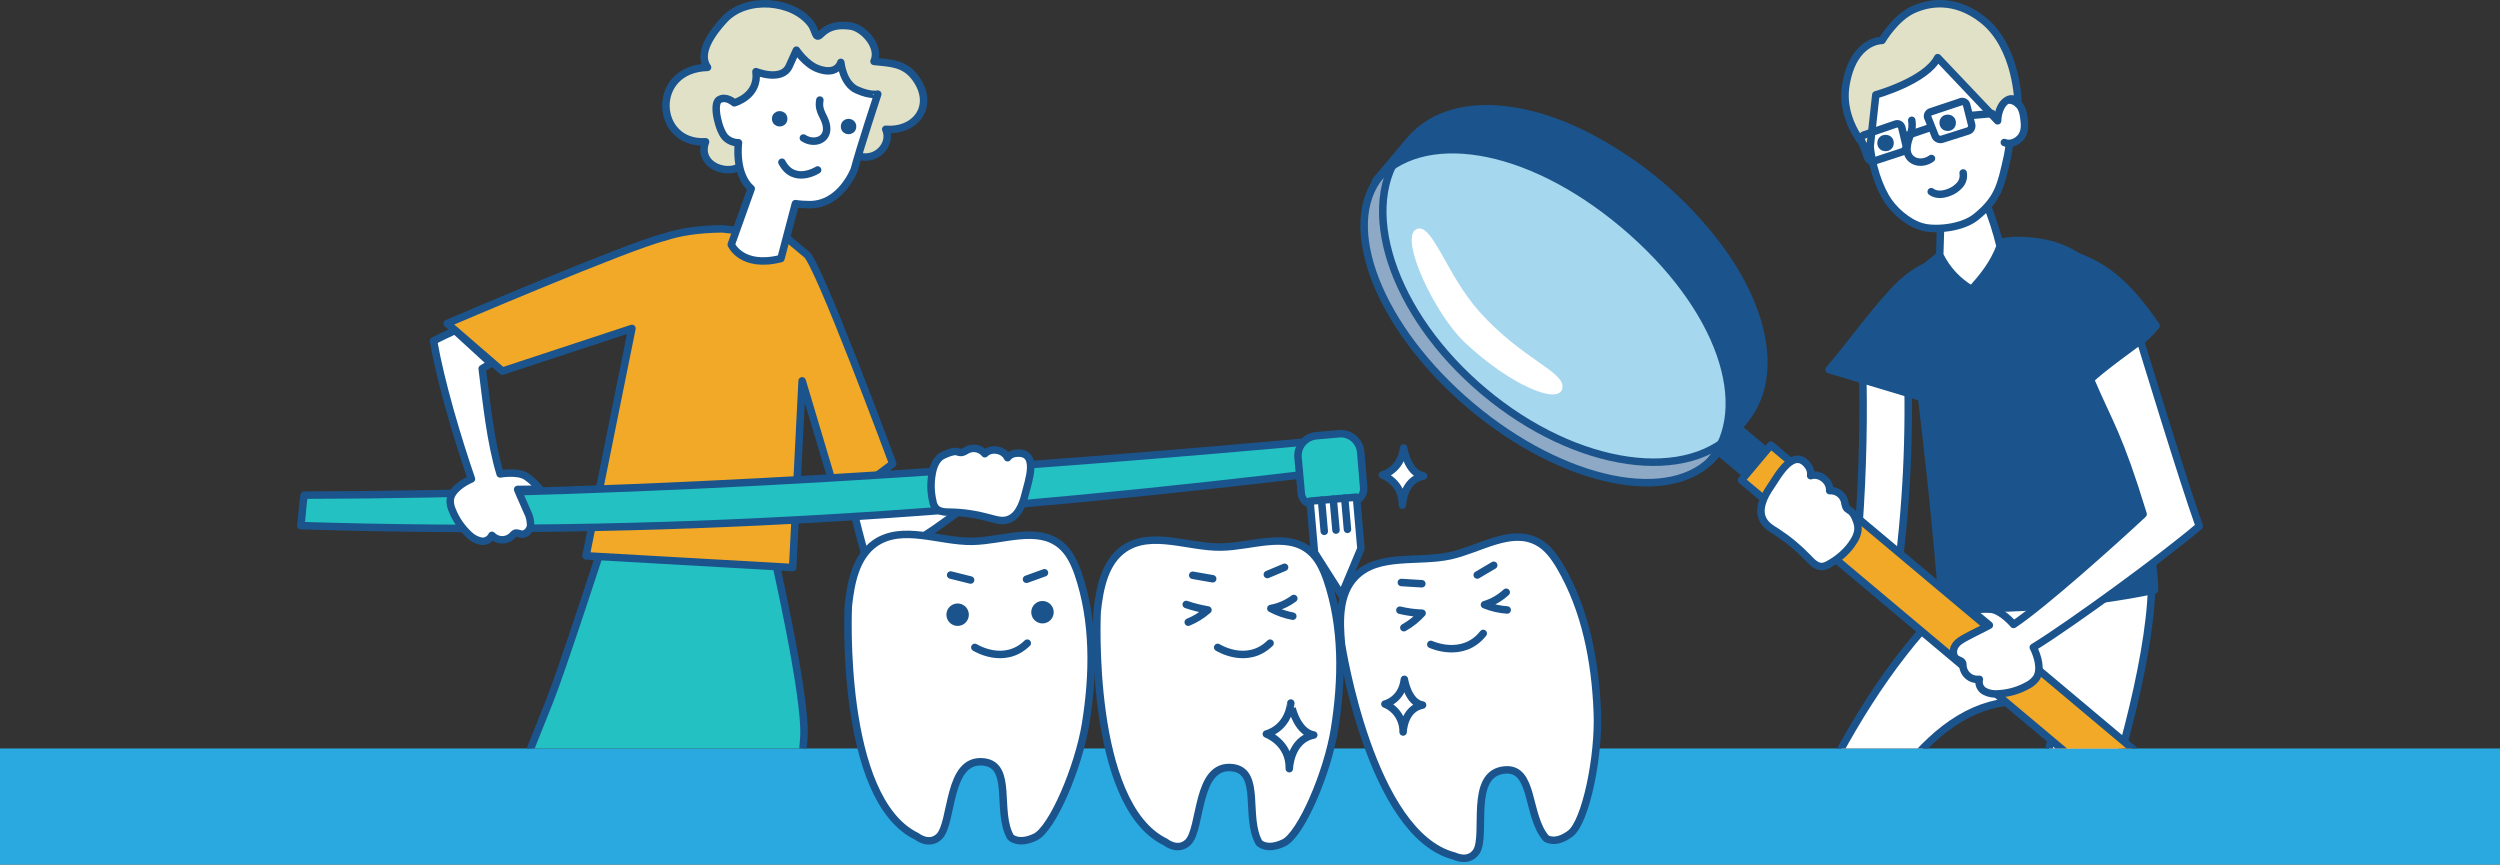 <?xml version="1.0" encoding="utf-8"?>
<!-- Generator: Adobe Illustrator 25.2.3, SVG Export Plug-In . SVG Version: 6.00 Build 0)  -->
<svg version="1.1" id="レイヤー_1" xmlns="http://www.w3.org/2000/svg" xmlns:xlink="http://www.w3.org/1999/xlink" x="0px"
	 y="0px" viewBox="0 0 1001.7 346.4" style="enable-background:new 0 0 1001.7 346.4;" xml:space="preserve">
<rect x="0" y="0" width="1001.7" height="346.4" fill="#333333" stroke="none"/>
<style type="text/css">
	.st0{fill:#29A9E0;}
	.st1{clip-path:url(#SVGID_2_);}
	.st2{fill:#FFFFFF;stroke:#1B548C;stroke-width:3;stroke-linecap:round;stroke-linejoin:round;}
	.st3{fill:#1B548C;stroke:#1B548C;stroke-width:3;stroke-linecap:round;stroke-linejoin:round;}
	.st4{fill:#FFFFFF;}
	.st5{fill:none;stroke:#1B548C;stroke-width:3;stroke-linecap:round;stroke-linejoin:round;}
	.st6{fill:#E1E1C7;stroke:#1B548C;stroke-width:3;stroke-linecap:round;stroke-linejoin:round;}
	.st7{fill:#8DA9C5;stroke:#1B548C;stroke-width:3;stroke-linecap:round;stroke-linejoin:round;stroke-miterlimit:4;}
	.st8{fill:#A5D7EE;stroke:#1B548C;stroke-width:3;stroke-linecap:round;stroke-linejoin:round;stroke-miterlimit:4;}
	.st9{fill:#1B548C;stroke:#1B548C;stroke-width:3;stroke-linecap:round;stroke-linejoin:round;stroke-miterlimit:4;}
	.st10{fill:#F2A927;stroke:#1B548C;stroke-width:3;stroke-linecap:round;stroke-linejoin:round;stroke-miterlimit:4;}
	.st11{fill:#24C1C3;stroke:#1B548C;stroke-width:3;stroke-linecap:round;stroke-linejoin:round;}
	.st12{fill:#F2A927;stroke:#1B548C;stroke-width:3;stroke-linecap:round;stroke-linejoin:round;}
	.st13{fill:#24C1C3;}
</style>
<rect y="299.9" class="st0" width="1001.7" height="46.5"/>
<g id="レイヤー_2_1_">
	<g id="layout">
		<g>
			<g>
				<defs>
					<polygon id="SVGID_1_" points="896.5,-19.9 100.9,-19.9 100.9,299.9 327.6,299.9 327.6,354.4 663.3,354.4 663.3,299.9 
						896.5,299.9 					"/>
				</defs>
				<clipPath id="SVGID_2_">
					<use xlink:href="#SVGID_1_"  style="overflow:visible;"/>
				</clipPath>
				<g class="st1">
					<path class="st2" d="M746.2,143.6c0.7,22.5,0.2,44.9-1.4,67.4c-11.3-4.3-8.7-5.1-20-9.4c-3.6,2.7-8.4,5.2-12,7.9
						c18.2,11,26.4,18.9,46.8,25.5c4.3-30.4,5.8-61.1,4.6-91.8C759.6,142.8,750.9,144,746.2,143.6z"/>
					<path class="st2" d="M777.1,245.1C737.6,285.3,703,362.9,698.9,419c6.8,1.2,12.3,2.3,19,3.5c3.4-18.1,17.9-59.1,24.2-76.4
						c6.9-19,16.8-35.6,31.6-49.4s31.4-19.2,50.8-13.5c-1.4,11.5-10.8,43.3-12.2,54.8c-0.5,3.9-1,7.9-0.4,11.8
						c0.7,4.3,2.6,8.3,4.6,12.1c13.2,26.5,26.1,46,39.3,72.5c6.1-5.4,12.2-4.3,17.6-10.4c-14.4-25.6-26.7-52.3-37-79.8
						c10.5-28.8,24.9-78,25.7-108.7C833.6,232.6,794.8,236.7,777.1,245.1z"/>
					<path class="st3" d="M769,151.7c3.6,28.3,7.3,63.7,9.3,90.4c22.7,4.8,70.6-2.4,85-5.7c-0.4-21.1-13.9-75.6-14.3-96.7
						c0,0,2.5-44.6-42.5-43.3l-25.6,2.8L762,114.9L769,151.7z"/>
					<path class="st3" d="M788.2,103c-10.7,1.4-19,2.3-29.7,13.9c-9.6,10.5-16.4,20.4-25.6,31.2c12.9,3.9,27.3,8.1,40.2,12.1"/>
					<path class="st4" d="M787.6,65.1c-4.6,2.1-5,9.4-9.7,11.5c-0.2,8.5-0.4,17-0.7,25.6c2.8,5.8,7.3,10.6,12.8,13.8
						c4.7-5.3,8.7-10.2,11.4-17.3C798.6,86.9,793.9,75.5,787.6,65.1z"/>
					<path class="st5" d="M787.6,65.1c-4.6,2.1-5,9.4-9.7,11.5c-0.2,8.5-0.4,17-0.7,25.6c2.8,5.8,7.3,10.6,12.8,13.8
						c4.7-5.3,8.7-10.2,11.4-17.3C798.6,86.9,793.9,75.5,787.6,65.1z"/>
					<path class="st3" d="M839.6,150.1c8.3-5.7,18-11.8,24.3-19.6c-12.6-18.3-21.6-24.7-35.9-29.3l-15.5,22.5L839.6,150.1z"/>
					<path class="st2" d="M755.5,78.9c2.9,5.1,8.7,10.2,14.3,11.9c4.9,1.6,16.2,0.8,22-3.9c9.1-7.4,10-12.9,12.6-24.5
						c2.5-12-0.4-24.5-8-34.1c-10.2-12.9-31.1-12.5-40.7,0.2C745.9,41.5,747.6,65,755.5,78.9z"/>
					<path class="st2" d="M803.1,57.1c2.4,1.1,5.5-0.4,6.9-2.5s1.3-4.6,1-6.9s-0.7-4.5-2.4-6.1s-4.8-2.2-6.8-0.8"/>
					<circle class="st3" cx="755.5" cy="57.3" r="1.8"/>
					<circle class="st3" cx="780.4" cy="49.2" r="1.8"/>
					<path class="st5" d="M766,48.2c0.8,5-1.6,6.5-1.9,11.1c-0.3,5.3,5.5,7.3,9.8,4.2"/>
					<path class="st5" d="M773.8,76.8c2,1.5,4.8,1.2,7.1,0.3c1.7-0.6,3.1-1.6,4.3-2.9s1.7-3.1,1.4-4.9"/>
					<path class="st6" d="M808.6,41.6c0,0-0.1-22.7-14.3-33.8C783-1,772.5,1.1,766.3,4c-7.1,3.4-12.2,12.2-12.2,12.2
						s-11.5-0.3-14.5,17.9c-2.5,15.2,9.5,26.7,9.5,26.7l2.5-22.8c0,0,20.1-5.6,24.8-14.9l24,25.3c0,0,0-5.4,3.3-7.9
						S808.6,41.6,808.6,41.6z"/>
					<path class="st5" d="M751,64.5c-1.1,0.3-2.2-0.2-2.6-1.2l-2.5-6.8c-0.4-1,0.1-2.1,1.1-2.5c0,0,0,0,0.1,0l12.5-4.3
						c0.9-0.3,1.9,0.1,2.3,1.1c0,0.1,0.1,0.2,0.1,0.2l1.7,7.2c0.2,1.1-0.4,2.2-1.4,2.6L751,64.5z"/>
					<path class="st5" d="M788.5,52.5c1.1-0.3,1.7-1.4,1.5-2.5l-2-7.9c-0.2-1-1.2-1.6-2.2-1.4c-0.1,0-0.1,0-0.2,0.1l-12,4
						c-1,0.3-1.5,1.4-1.2,2.3c0,0,0,0.1,0.1,0.1l2.9,7.3c0.4,1,1.6,1.6,2.7,1.3L788.5,52.5z"/>
					<line class="st5" x1="763.2" y1="54.6" x2="773.5" y2="51.1"/>
					<line class="st5" x1="789.3" y1="46.3" x2="798.2" y2="45.5"/>
					
						<ellipse transform="matrix(0.643 -0.766 0.766 0.643 124.639 520.176)" class="st7" cx="620.1" cy="126.4" rx="47.5" ry="87.4"/>
					
						<ellipse transform="matrix(0.643 -0.766 0.766 0.643 136.578 523.355)" class="st8" cx="629.5" cy="115.2" rx="54.4" ry="87.4"/>
					<path class="st3" d="M564.9,56.2l-13.8,16.4c18-21.4,60.3-15.6,99.5,17.4s52.4,73.5,34.4,95l13.8-16.4c18-21.4,4.9-62-34.4-95
						S582.9,34.8,564.9,56.2z"/>
					
						<rect x="691.3" y="173.1" transform="matrix(0.643 -0.766 0.766 0.643 110.954 598.718)" class="st9" width="12.4" height="14.6"/>
					
						<rect x="771.3" y="149.5" transform="matrix(0.643 -0.766 0.766 0.643 87.323 687.07)" class="st10" width="18.3" height="200.9"/>
					<path class="st4" d="M587.2,137.5c-12.3-11.4-26.6-42-19.8-45.6c6.3-3.4,12,18,25.3,32.9c17.3,19.4,34.6,24.1,33.3,30.8
						S605.8,154.8,587.2,137.5z"/>
					<path class="st2" d="M744.4,210.7c0.4,2.8-1,5.4-2.7,7.7c-2.4,3.2-5.5,5.8-9,7.7c-0.8,0.5-1.7,0.8-2.6,0.9
						c-2.2,0.1-4-1.7-5.5-3.3c-3.8-4-8-7.5-12.6-10.5c-2.1-1.3-4.3-2.6-5.5-4.8c-2.3-4.1,0.1-9.3,2.8-13.2c3-4.4,9.3-16.5,15.2-8.5
						c0.8,1.1,1.2,2.5,1,3.9c3.6-1.2,7.9,2.2,7.6,6c2.7-0.2,5.1,1.5,5.9,4c0.3,1.1,0.3,2.3,1,3.1c0.5,0.4,1,0.8,1.5,1.1
						C742.9,205.7,744.2,209.1,744.4,210.7z"/>
					<path class="st2" d="M814.7,259.4c15.3-9.4,52.9-36.9,66.5-48.6c-6.4-17.7-23.6-74.3-23.6-74.3s-16.6,11.9-20,15.6
						c7.8,18.3,11.2,21.6,21.1,53.9c-10.1,9.5-40.3,36.6-51.9,44.2c0,0-4.9-5.8-9.2-6.1c-2.5-0.2-5.1,0-7.6,0.5l7.1,5.9
						c-2.9,1.6-6.4,3.2-9.3,4.8c-1.7,0.9-3.5,1.9-4.5,3.6s-0.9,4.2,0.8,5.2c0.8,0.5,1.8,0.6,2.2,1.4c0.2,0.4,0.2,0.9,0.2,1.4
						c0.3,3.2,3.1,5.6,6.3,5.3c0.1,0,0.2,0,0.3,0c-0.5,1.9,0.4,3.9,2.1,4.8c1.7,0.9,3.6,1.2,5.5,1c4.2-0.2,8.2-1.4,11.8-3.4
						c1.4-0.7,2.5-1.7,3.4-2.9C818.1,268.4,816.5,262.9,814.7,259.4z"/>
					<path class="st11" d="M319.4,330.8c0,0,1.6-19.6,2.7-35.6c1.1-16-12.6-75.4-12.6-75.4l-67.4-3.4c0,0-17.1,52.6-21.7,64
						s-20.1,50.5-20.1,50.5"/>
					<path class="st2" d="M353.7,187.9c-0.9,2.5,0.9,10.1,2.8,17.6l29.8-18c3.8,2,8.8,3.5,12.6,5.5c-15.5,13.5-32.4,25.1-50.6,34.7
						c-4-12.2-7.9-30.1-7.9-30.1L353.7,187.9z"/>
					<path class="st12" d="M357.7,185.8c0,0-30.5-82.4-34.8-84.1l-8.8-7.3l-24.7-2.7c-9.6,0.1-17.2,1.3-23.1,3.3
						c-14,3.3-87.1,34.6-87.1,34.6l22.1,19.1l51.9-17.1l-18.4,91.1l82.8,4.7l3.8-74.8l0.1,0.3l14.6,48.9L357.7,185.8z"/>
					<path class="st6" d="M342.8,62.1c7.9,3.4,14.8-4.2,12.1-10.3c12.1,1,20.1-9.6,11.7-20.8c-4.4-5.8-10-5.7-16.4-6.4
						c2.7-5.9-4.4-13.7-9.7-14.2c-3.3-0.3-7.6-0.7-11.7,3.4c-2.2,2.2-1.9-1.5-3.8-4.1c-7.2-9.7-26-11.4-34.8-1.8
						c-4.8,5.2-10.8,13.4-6.7,19.1c-23.1,0.6-21.1,31.1-0.8,29.8c-4,10.8,12.8,14.9,15.8,7.3"/>
					<path class="st4" d="M343.3,36c-5.6-2.5-6.4-11-6.4-11s-1.4,5.5-9.3,2.5c-4.8-1.8-8.5-7.4-8.5-7.4l-2.9,6.4
						c-2.9,6.4-13.3,2.2-13.3,2.2c1.3,9.8-8.7,12.5-8.7,12.5s-3.3-3-6.1-1.2s0.1,13,2.7,15.2c1.4,1.3,3.2,2,5.1,2
						c0,0-1.7,12.4,5.1,18.4L293,98c0,0,4.1,9.6,19.9,5.6l5.8-22c2,0.3,4,0.4,6,0.4c12.4-0.2,17.6-14.1,17.6-14.1
						c2.3-8.7,9.4-30.2,9.4-30.2S348.8,38.5,343.3,36z"/>
					<path class="st5" d="M343.3,36c-5.6-2.5-6.4-11-6.4-11s-1.4,5.5-9.3,2.5c-4.8-1.8-8.5-7.4-8.5-7.4l-2.9,6.4
						c-2.9,6.4-13.3,2.2-13.3,2.2c1.3,9.8-8.7,12.5-8.7,12.5s-3.3-3-6.1-1.2s0.1,13,2.7,15.2c1.4,1.3,3.2,2,5.1,2
						c0,0-1.7,12.4,5.1,18.4L293,98c0,0,4.1,9.6,19.9,5.6l5.8-22c2,0.3,4,0.4,6,0.4c12.4-0.2,17.6-14.1,17.6-14.1
						c2.3-8.7,9.4-30.2,9.4-30.2S348.8,38.5,343.3,36z"/>
					<path class="st5" d="M328.5,40.1c-0.9,5,2.3,6.5,2.7,10.9c0.5,5.1-5,7.1-9.3,4.3"/>
					<circle class="st3" cx="312.4" cy="47.6" r="1.6"/>
					<circle class="st3" cx="340" cy="50.7" r="1.6"/>
					<path class="st2" d="M327.6,68.1c0,0-9.5,6.1-14.3-3.1"/>
					<path class="st11" d="M121.9,198.4c139.1-0.4,279.3-10.1,417.8-22.8c1.5,5.4-0.1,6.9,1.4,12.3
						c-148.3,18.1-275.3,27.2-420.6,22.7C121.1,206.9,121.2,202.1,121.9,198.4z"/>
					<path class="st2" d="M196.7,145.6c-1.2,0.7-2.3,1.4-3.5,2.1c1.7,13.3,3.3,29.4,7.2,42.2c0,0,7.2-1.3,10.6,1.1
						c2,1.4,3.8,3.1,5.3,5l-8.9,0.1c1.2,3,2.8,6.3,4,9.2c0.9,1.7,1.2,3.5,1.2,5.4c-0.3,1.8-1.9,3.6-3.8,3.3
						c-0.8-0.1-1.7-0.7-2.5-0.3c-0.4,0.2-0.7,0.5-1,0.9c-2.2,2.2-5.7,2.3-8,0.1c-0.1-0.1-0.2-0.2-0.2-0.2c-0.8,1.7-2.7,2.7-4.5,2.3
						s-3.4-1.3-4.7-2.6c-2.9-2.7-5.2-6-6.7-9.8c-0.6-1.3-0.9-2.8-0.8-4.2c0.4-3.7,5-6.8,8.5-8.3c-5.6-16.3-12.2-38.3-15.2-55.3
						c2.8-1.5,5.7-2.8,8.6-4.2L196.7,145.6z"/>
					<path class="st2" d="M377.2,182.8c-2.2,1.5-3.2,4.2-3.7,6.9c-0.7,3.8-0.6,7.6,0.3,11.3c0.1,0.9,0.5,1.7,1,2.4
						c1.3,1.7,3.8,1.8,5.9,1.8c5.3,0.1,10.5,0.9,15.6,2.3c2.3,0.6,4.6,1.4,6.9,0.9c4.5-1,6.5-6,7.6-10.5c1.2-5,5.8-17.2-3.7-16.3
						c-1.3,0.1-2.6,0.7-3.4,1.8c-1.5-3.3-6.6-4.2-9.1-1.6c-1.6-2-4.3-2.7-6.7-1.7c-1,0.5-1.8,1.2-2.9,1.2c-0.6,0-1.2-0.2-1.8-0.4
						C381.8,180.7,378.5,182,377.2,182.8z"/>
					<path class="st13" d="M546.4,195.5c0.2,2.8-1.8,5.2-4.5,5.4l0,0l-15.1,1.3c-2.8,0.2-5.2-1.8-5.4-4.5l0,0l-1.3-14.4
						c-0.4-4.4,2.9-8.3,7.3-8.7l0,0l9.1-0.8c4.4-0.4,8.3,2.9,8.7,7.3l0,0L546.4,195.5z"/>
					<path class="st5" d="M546.4,195.5c0.2,2.8-1.8,5.2-4.5,5.4l0,0l-15.1,1.3c-2.8,0.2-5.2-1.8-5.4-4.5l0,0l-1.3-14.4
						c-0.4-4.4,2.9-8.3,7.3-8.7l0,0l9.1-0.8c4.4-0.4,8.3,2.9,8.7,7.3l0,0L546.4,195.5z"/>
					<polygon class="st2" points="545.3,219.8 537.5,238.4 526.7,221.4 524.9,200.8 543.5,199.2 					"/>
					<line class="st5" x1="529.5" y1="200.4" x2="530.6" y2="212.9"/>
					<line class="st5" x1="534.2" y1="200" x2="535.3" y2="212.4"/>
					<line class="st5" x1="538.8" y1="199.6" x2="539.9" y2="212.1"/>
					<path class="st2" d="M570.4,190.7c-8.3,1.6-8.5,11.7-8.5,11.7c0.2-9.2-8-12.1-8-12.1s7.4-1.7,8.5-10.8
						C562.4,179.5,564,189.7,570.4,190.7z"/>
					<path class="st2" d="M435,289.9c3.2-19.9,3.5-40.9-3-60c-1.5-4.3-3.5-8.6-7-11.5c-9.4-7.8-23.2-1.7-35.4-1.5
						c-13.2,0.2-27.9-6.8-38.9,0.7c-7.8,5.4-9.8,15.9-10.8,25.3c0,0-3.7,77.2,27.4,92.2c0,0,4.9,4,9,0.1c5.6-5.4,3.1-31.6,17.9-29.9
						c11.8,1.4,4.8,19.8,10.7,30.1c0,0,3,3.3,9.9,0S432.2,307.3,435,289.9z"/>
					<circle class="st3" cx="383.7" cy="246.3" r="3"/>
					<circle class="st3" cx="417.7" cy="245.3" r="3"/>
					<line class="st5" x1="388.9" y1="232.4" x2="380.9" y2="230.4"/>
					<line class="st5" x1="411.3" y1="232.1" x2="418.5" y2="229.5"/>
					<path class="st2" d="M640,285.2c-0.8-20.2-4.7-40.8-14.9-58.2c-2.3-3.9-5.1-7.8-9.1-9.9c-10.7-5.7-23.1,3-35,5.6
						c-13,2.8-28.8-1.1-38,8.4c-6.6,6.8-6.4,17.5-5.5,27c0,0,11.7,76.4,45.2,84.9c0,0,5.6,2.9,8.8-1.7c4.4-6.4-3.3-31.6,11.5-32.8
						c11.8-1,8.6,18.4,16.5,27.4c0,0,3.6,2.7,9.7-1.9C635.4,329.3,640.8,302.8,640,285.2z"/>
					<line class="st5" x1="569.7" y1="233.9" x2="561.5" y2="233.4"/>
					<line class="st5" x1="591.9" y1="230.4" x2="598.5" y2="226.5"/>
					<path class="st2" d="M573.3,258.2c0,0,12.8,6,21-4.4"/>
					<path class="st5" d="M560.9,244.5c2.9,0.7,5.9,1.1,8.9,1.2c-2.1,2.3-4.6,4.3-7.3,5.8"/>
					<path class="st5" d="M603.5,237.3c-2.5,2.3-5.4,4-8.7,5c2.9,1.2,6,1.9,9.1,2.1"/>
					<path class="st2" d="M534.7,292.2c3.2-19.9,3.5-40.9-3-60c-1.5-4.3-3.5-8.6-7-11.5c-9.4-7.7-23.2-1.7-35.4-1.5
						c-13.2,0.2-27.9-6.8-38.9,0.7c-7.8,5.4-9.8,15.9-10.8,25.3c0,0-3.7,77.2,27.4,92.2c0,0,4.9,4,9,0.1c5.6-5.4,3.1-31.6,17.8-29.9
						c11.8,1.4,4.8,19.8,10.7,30.1c0,0,3,3.3,9.9,0C521.3,334.4,531.9,309.6,534.7,292.2z"/>
					<path class="st5" d="M475.3,242.2c2.8,1,5.8,1.7,8.7,2.2c-2.4,2.1-5,3.7-7.9,4.9"/>
					<path class="st5" d="M518.4,239.8c-2.7,2-5.8,3.4-9.2,4c2.8,1.5,5.7,2.5,8.8,3.1"/>
					<line class="st5" x1="485.9" y1="231.9" x2="477.9" y2="230.5"/>
					<line class="st5" x1="507.8" y1="230.2" x2="514.7" y2="227.3"/>
					<path class="st2" d="M487.9,259.4c0,0,11.7,7.4,21-1.7"/>
					<path class="st2" d="M570,282.5c-7.6,1.5-7.8,10.8-7.8,10.8c0.1-4.9-2.8-9.4-7.3-11.2c0,0,6.8-1.5,7.8-9.9
						C562.7,272.2,564.1,281.5,570,282.5z"/>
					<path class="st2" d="M526.4,294.5c-9.5,1.9-9.8,13.5-9.8,13.5c0.2-10.5-9.2-13.9-9.2-13.9s8.5-1.9,9.8-12.4
						C517.2,281.6,519.1,293.2,526.4,294.5z"/>
					<path class="st2" d="M390.6,259.4c0,0,11.7,7.4,21-1.7"/>
				</g>
			</g>
		</g>
	</g>
</g>
</svg>
